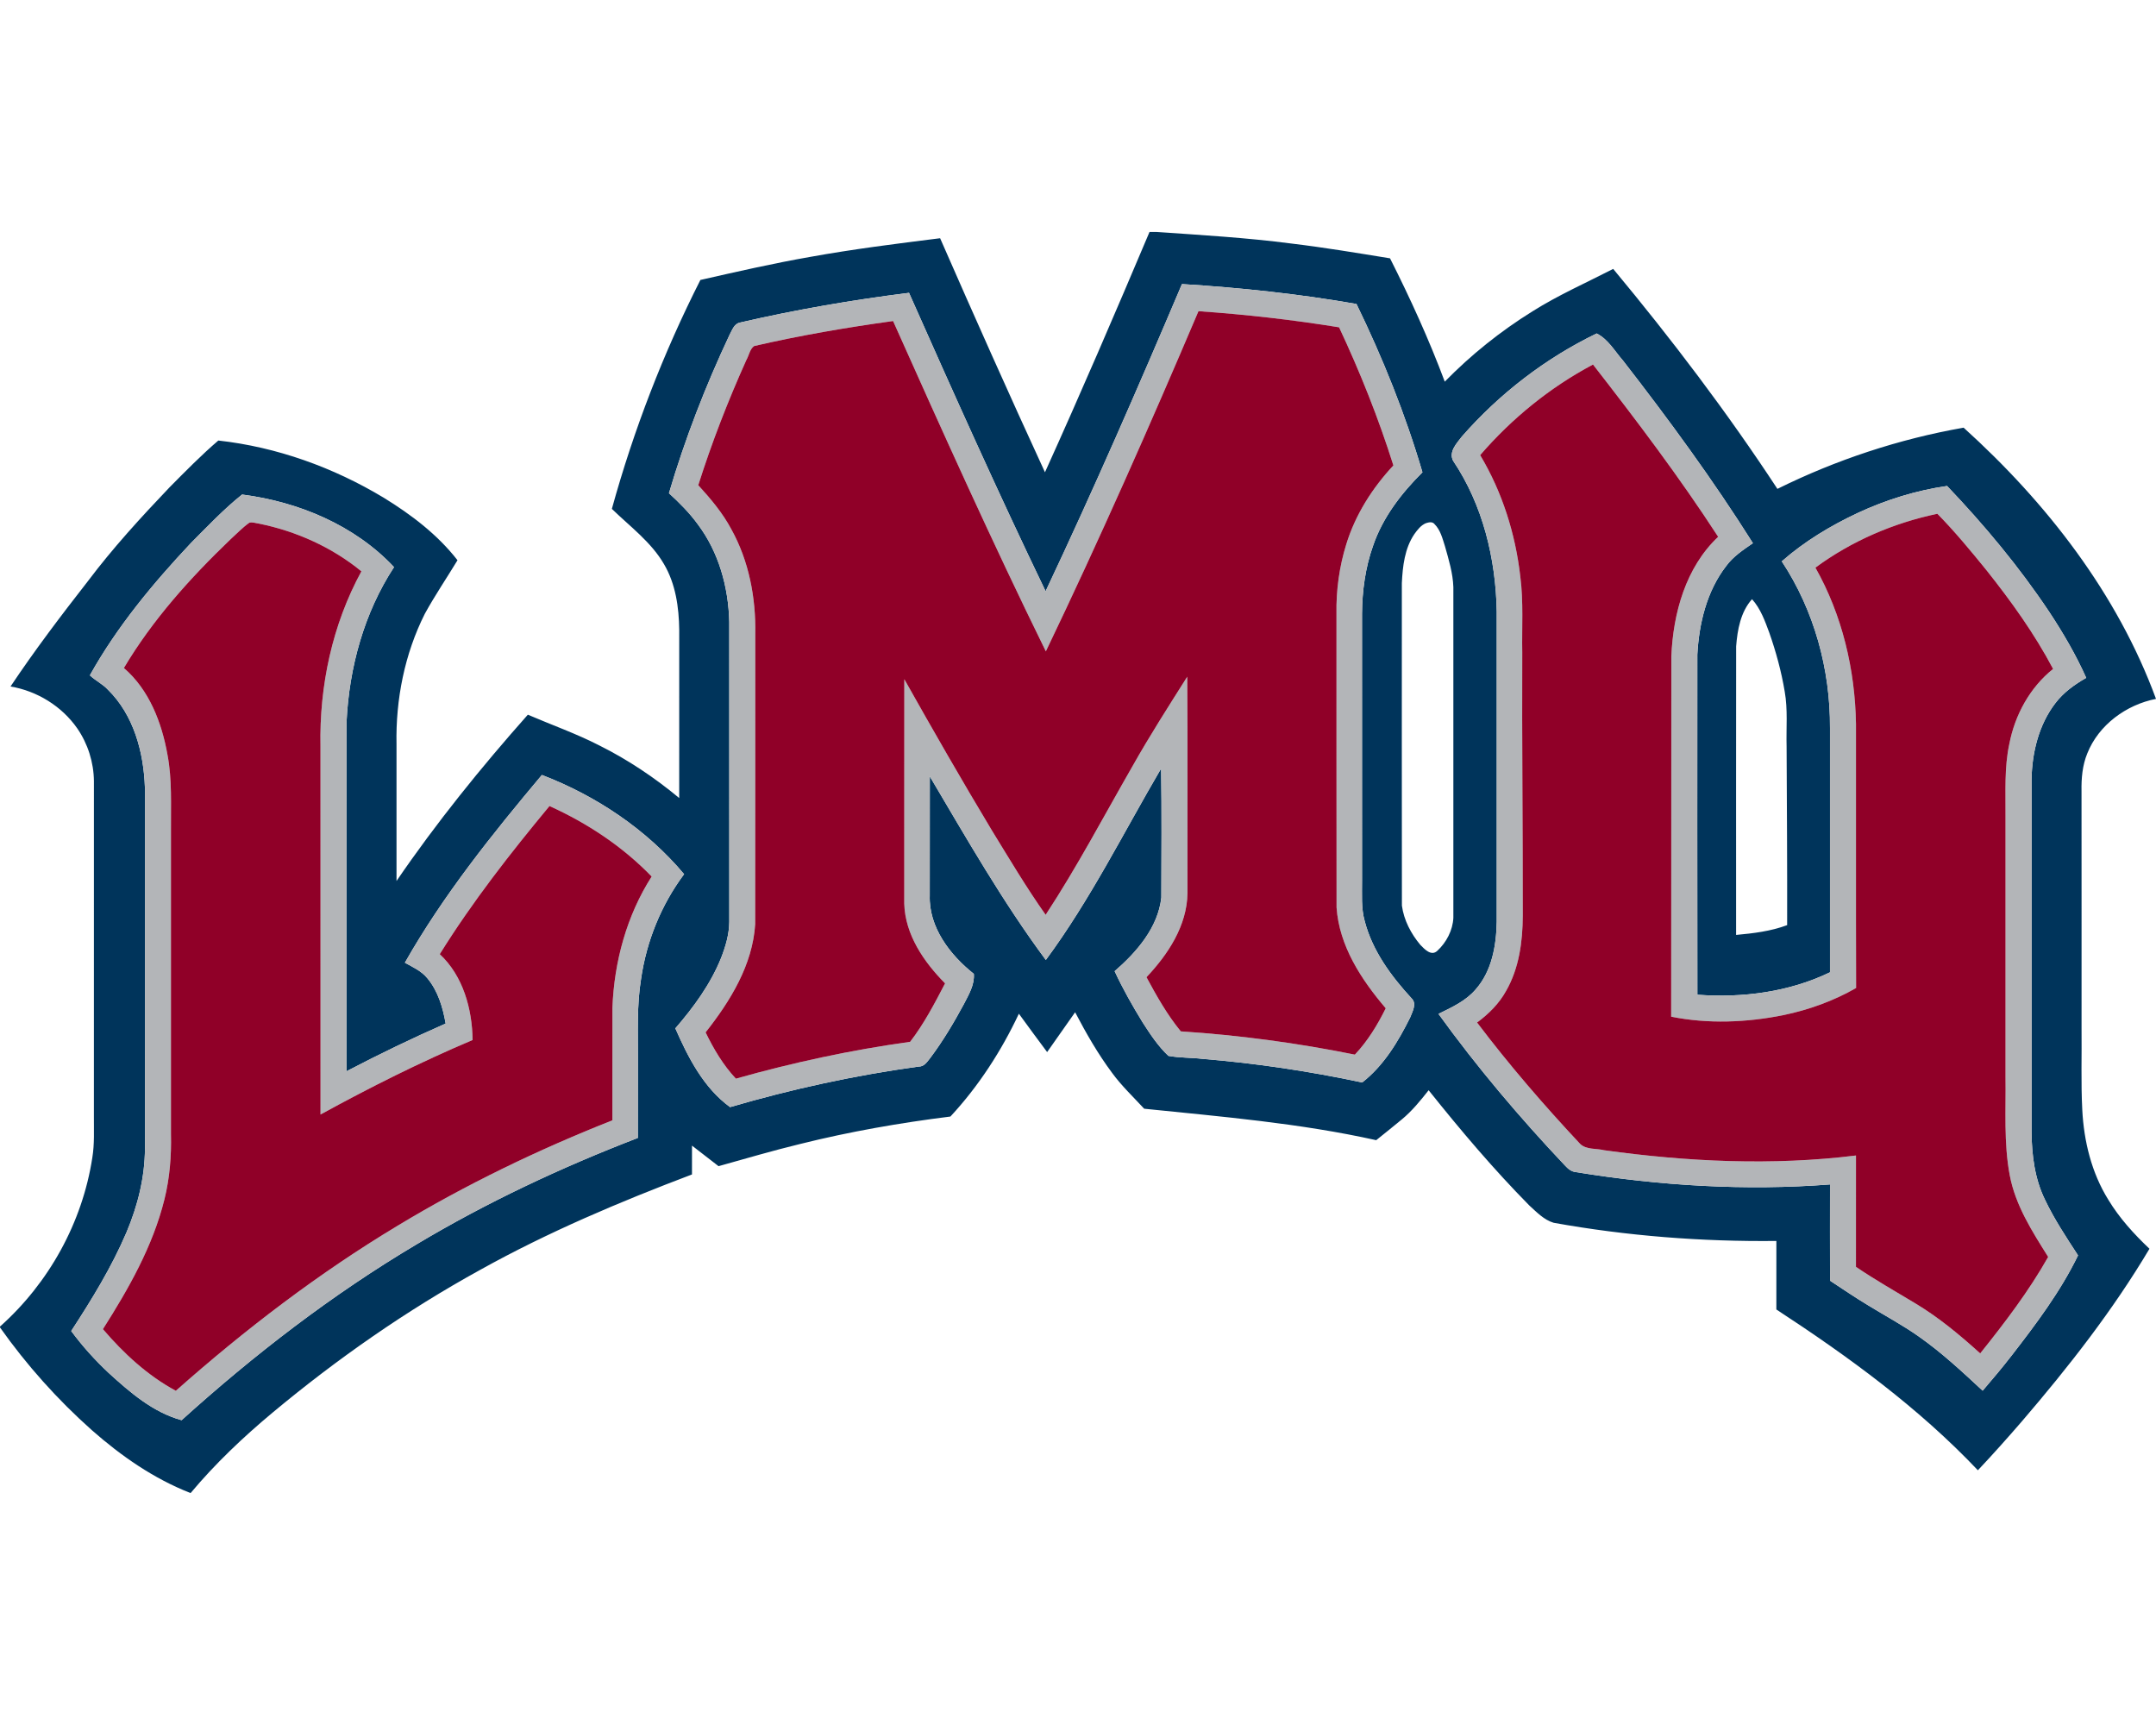 <?xml version="1.0" encoding="utf-8"?>
<svg xmlns="http://www.w3.org/2000/svg" height="1600px" style="shape-rendering:geometricPrecision; text-rendering:geometricPrecision; image-rendering:optimizeQuality; fill-rule:evenodd; clip-rule:evenodd" version="1.1" viewBox="0 0 2000 1600" width="2000px">
 <defs>
  <style type="text/css">
   
    .fil0 {fill:#00345B;fill-rule:nonzero}
    .fil2 {fill:#900028;fill-rule:nonzero}
    .fil1 {fill:#B3B5B8;fill-rule:nonzero}
   
  </style>
 </defs>
 <g id="Capa_x0020_1">
  
  <g id="Loyola_x0020_Marymount_x0020_Lions.cdr">
   <path class="fil0" d="M1066.35 215.13l6.25 0c41.92,2.9 83.9,5.34 125.58,10.78 30.54,3.67 60.9,8.76 91.27,13.69 18.8,37.26 36.16,75.27 50.78,114.39 24.37,-24.92 51.81,-46.87 81.43,-65.26 23.87,-15.03 49.76,-26.45 74.81,-39.32 54.27,65.28 105.72,133.02 152.33,204.03 54.48,-26.97 112.86,-46.25 172.73,-56.77 76.77,69.38 142.55,153.75 178.47,251.57 -27.57,5.38 -53.23,24.11 -63.75,50.6 -4.55,11.06 -5.57,23.18 -5.34,35.03 0.09,73.24 0.01,146.5 0.03,219.74 0.29,25.28 -0.64,50.56 0.67,75.82 1.49,29.11 8.61,58.4 24.14,83.34 10.28,17.04 23.8,31.85 38.19,45.5 -33.97,57.13 -75.08,109.66 -118.29,160 -13.33,15.42 -26.89,30.64 -40.88,45.45 -55.08,-58.11 -120.14,-105.49 -186.95,-149.14 0.06,-21.18 0.02,-42.37 0.02,-63.56 -69.17,0.74 -138.48,-4.59 -206.59,-16.85 -8.99,-2.68 -15.81,-9.91 -22.59,-16.06 -33.25,-33.71 -63.85,-69.91 -93.39,-106.88 -7.61,9.62 -15.39,19.24 -24.9,27.08 -7.84,6.5 -15.81,12.86 -23.74,19.24 -70.78,-15.77 -143.23,-21.79 -215.24,-29.18 -10.06,-10.89 -20.89,-21.13 -29.67,-33.12 -13.2,-17.66 -24.16,-36.86 -34.39,-56.35 -8.69,12.27 -17.27,24.64 -25.96,36.93 -8.84,-11.78 -17.52,-23.69 -26.21,-35.58 -16.3,34.63 -37.43,67.29 -63.51,95.37 -46.84,5.86 -93.44,13.98 -139.27,25.42 -25.46,6.17 -50.59,13.57 -75.83,20.62 -8.22,-6.33 -16.44,-12.67 -24.62,-19.07 -0.04,8.92 -0.02,17.83 -0.02,26.75 -67.14,25.43 -133.46,53.46 -196.26,88.38 -68.51,37.68 -132.91,82.59 -192.94,132.64 -27.26,22.74 -53.11,47.26 -75.91,74.51 -33.99,-13.25 -64.36,-34.33 -91.61,-58.36 -31.89,-28.36 -60.54,-60.42 -85.19,-95.26l0 -0.84c45.35,-40.35 76.42,-96.55 85.63,-156.61 2.12,-12.78 1.38,-25.75 1.47,-38.63 0,-103.56 -0.02,-207.12 0.02,-310.67 -0.17,-17.39 -5.62,-34.69 -15.51,-48.99 -14.35,-20.55 -37.19,-34.58 -61.84,-38.78 22.46,-33.63 46.92,-65.86 71.8,-97.73 23.16,-30.75 49.18,-59.17 75.71,-87 14.73,-14.83 29.37,-29.81 45.25,-43.4 54.25,6.02 106.72,24.93 153.38,53.02 25.56,15.69 49.95,34.19 68.49,58.01 -10.07,16.57 -20.96,32.65 -30.3,49.63 -18.76,37.29 -27.11,79.46 -26.28,121.06 0,42.28 0,84.54 0,126.83 37,-54.14 78.34,-105.21 121.83,-154.25 22.08,9.5 44.84,17.51 66.26,28.5 26.55,13.23 51.35,29.84 74.15,48.79 0.04,-51.96 0,-103.93 0.02,-155.89 -0.27,-20.98 -3.3,-42.68 -14.13,-61.05 -11.95,-20.6 -31.56,-34.9 -48.36,-51.26 20.24,-73.28 47.76,-144.51 82.12,-212.32 33.84,-7.69 67.68,-15.42 101.86,-21.4 39.95,-7.21 80.25,-12.29 120.52,-17.31 31.81,72.64 64.1,145.07 97.27,217.08 33.42,-73.81 65.42,-148.26 96.99,-222.91zm30.09 48.36l0 0c-40.58,95.67 -82.12,190.93 -126.49,284.91 -44.03,-91.42 -85.53,-184.06 -126.7,-276.78 -52.68,6.6 -105.09,15.62 -156.82,27.59 -5.49,1.06 -7.29,7.12 -9.66,11.39 -22.34,47.46 -41.37,96.54 -56.22,146.87 9.64,8.82 18.96,18.12 26.68,28.72 19.53,25.89 28.56,58.51 29.26,90.65 -0.02,92.76 -0.04,185.55 0.02,278.31 -0.1,11.48 -3.41,22.65 -7.54,33.27 -9.77,24.31 -25.43,45.73 -42.49,65.42 11.91,27.16 26.26,55.2 50.77,73.05 57.31,-16.77 115.8,-29.5 174.98,-37.62 5.15,0.17 7.89,-4.49 10.73,-7.99 11.8,-15.72 21.86,-32.7 31.19,-49.97 4.47,-8.77 9.98,-17.74 9.22,-28.01 -22.11,-17.53 -41.86,-43.21 -40.9,-72.78 0.08,-36.78 -0.02,-73.57 0.06,-110.36 34.2,57.75 67.58,116.24 107.63,170.25 41.16,-55.71 72.01,-117.99 106.95,-177.6 0.64,39.92 0.28,79.87 0.2,119.79 -3.16,27.89 -22.89,50.5 -43.32,68.22 7.59,16.38 16.53,32.12 25.98,47.51 7.06,10.97 14.33,22.08 23.91,31.04 10.34,1.89 21.08,1.53 31.55,2.76 49.82,4.07 99.32,11.51 148.21,21.89 19.98,-15.58 33.36,-37.89 44.48,-60.27 2.04,-5.34 6.4,-12.71 1.42,-17.63 -19.01,-20.62 -36.4,-44.16 -43.57,-71.69 -3.43,-12.14 -2.41,-24.8 -2.5,-37.24 -0.02,-82.66 0,-165.31 -0.02,-247.97 0.19,-21.35 3.09,-42.88 10.28,-63.07 8.98,-26.3 26.28,-48.68 45.79,-68.07 -15.79,-53.7 -36.74,-105.83 -61.2,-156.14 -53.53,-9.34 -107.65,-15.11 -161.88,-18.45zm259.7 141.39l0 0c-4.75,6.21 -12.44,14.09 -8.2,22.44 27.61,41.04 39.65,90.95 40.5,139.97 0,95.93 0.02,191.86 0,287.79 -0.41,21.98 -4.48,45.55 -19.48,62.58 -9.11,10.77 -22.19,16.66 -34.56,22.76 35.83,49.55 75.42,96.3 117.42,140.71 2.69,2.95 5.95,5.71 10.15,6.06 77.75,12.63 156.99,17.47 235.63,11.43 -0.04,29.75 -0.07,59.5 0.02,89.26 11.7,7.69 23.27,15.59 35.3,22.82 15.64,9.62 31.9,18.27 46.94,28.88 21.28,14.9 40.35,32.68 59.34,50.33 9.15,-10.64 18.18,-21.38 26.78,-32.48 22.78,-29.4 45.38,-59.42 61.69,-93.01 -10.89,-16.75 -22.04,-33.49 -30.64,-51.6 -9.49,-19.37 -12.25,-41.16 -12.48,-62.5 -0.02,-109.24 0,-218.48 0,-327.72 0.51,-24.77 6.72,-50.33 22,-70.27 7.56,-10.03 17.9,-17.42 28.71,-23.59 -9.58,-21.44 -21.47,-41.79 -34.4,-61.35 -27.84,-41.72 -60.09,-80.36 -94.66,-116.63 -28.82,4.15 -56.87,12.9 -83.22,25.19 -25.13,11.83 -49.22,26.34 -70.12,44.72 30.07,45.51 45.04,100.23 44.72,154.59 -0.03,75.54 -0.02,151.07 0,226.59 -38.02,18.4 -81.19,23.89 -123.02,20.81 -0.15,-105.19 -0.08,-210.4 -0.04,-315.58 1.59,-28.92 8.75,-58.8 26.76,-82.07 6.51,-8.9 15.83,-15.03 24.8,-21.19 -36.96,-58.68 -78.03,-114.69 -120.54,-169.41 -7.69,-8.75 -13.67,-19.68 -24.39,-25.11 -47.55,22.99 -90.25,55.88 -125.01,95.58zm-1179.11 98.89l0 0c-35.24,37.52 -68.53,77.54 -93.66,122.62 5.12,4.9 11.8,7.99 16.68,13.26 23.96,23.48 33.24,57.98 34.37,90.66 0.06,111.66 -0.02,223.32 0.04,334.99 -0.08,26.71 -6.72,53.05 -17.04,77.59 -13.77,32.31 -32.21,62.32 -51.35,91.67 10.28,13.99 22,26.93 34.65,38.8 19.86,18.12 41.22,36.66 67.73,43.91 67.35,-60.86 139.65,-116.55 217.74,-162.96 65.33,-39.08 134.5,-71.52 205.5,-98.84 0.08,-24.52 0,-49.03 0.04,-73.53 0.17,-24.67 -1.08,-49.51 2.94,-73.96 5.04,-35.05 18.73,-68.77 39.93,-97.16 -34.89,-41.5 -81.44,-72.65 -131.92,-92.02 -46.2,55.04 -91.53,111.47 -127.1,174.15 7.37,4.1 15.44,7.7 20.87,14.42 9.87,11.84 14.35,27.08 16.95,42.02 -31.15,13.67 -61.79,28.5 -91.95,44.24 -0.02,-107.99 -0.08,-216 0.02,-324.01 2.4,-50.44 16.23,-101.11 44.04,-143.61 -36.56,-38.91 -88.58,-60.59 -140.94,-67.31 -17.08,13.67 -32.13,29.61 -47.54,45.07zm1145.67 -18.49l0 0c-4.64,1.95 -7.8,6.14 -10.66,10.1 -9.03,13.27 -10.87,29.84 -11.63,45.48 0.02,99.71 -0.11,199.43 0.06,299.14 1.8,13.43 8.46,26.11 17.1,36.4 3.88,3.99 10.11,10.77 15.69,5.56 8.47,-7.76 14.38,-19.08 14.94,-30.63 0,-102.24 0,-204.49 0,-306.72 -0.43,-13.01 -4.29,-25.56 -7.8,-38 -2.31,-7.2 -4.18,-15.08 -9.73,-20.55 -1.99,-2.48 -5.42,-1.59 -7.97,-0.78zm302.55 70.48l0 0c-10.62,11.87 -13.54,28.42 -14.73,43.78 -0.1,89.21 -0.06,178.43 -0.04,267.63 16,-1.45 32.21,-3.42 47.36,-9.08 0.13,-55.24 -0.25,-110.46 -0.51,-165.69 -0.46,-17 1.25,-34.18 -1.76,-51.03 -3.11,-18.56 -8.07,-36.79 -14.3,-54.54 -4.05,-10.92 -8.07,-22.28 -16.02,-31.07z"/>
   <path class="fil1" d="M177.03 503.77c15.41,-15.46 30.46,-31.4 47.54,-45.07 52.36,6.72 104.38,28.4 140.94,67.31 -27.81,42.5 -41.64,93.17 -44.04,143.61 -0.1,108.01 -0.04,216.02 -0.02,324.01 30.16,-15.74 60.8,-30.57 91.95,-44.24 -2.6,-14.94 -7.08,-30.18 -16.95,-42.02 -5.43,-6.72 -13.5,-10.32 -20.87,-14.42 35.57,-62.68 80.9,-119.11 127.1,-174.15 50.48,19.37 97.03,50.52 131.92,92.02 -21.2,28.39 -34.89,62.11 -39.93,97.16 -4.02,24.45 -2.77,49.29 -2.94,73.96 -0.04,24.5 0.04,49.01 -0.04,73.53 -71,27.32 -140.17,59.76 -205.5,98.84 -78.09,46.41 -150.39,102.1 -217.74,162.96 -26.51,-7.25 -47.87,-25.79 -67.73,-43.91 -12.65,-11.87 -24.37,-24.81 -34.65,-38.8 19.14,-29.35 37.58,-59.36 51.35,-91.67 10.32,-24.54 16.96,-50.88 17.04,-77.59 -0.06,-111.67 0.02,-223.33 -0.04,-334.99 -1.13,-32.68 -10.41,-67.18 -34.37,-90.66 -4.88,-5.27 -11.56,-8.36 -16.68,-13.26 25.13,-45.08 58.42,-85.1 93.66,-122.62zm919.41 -240.28c54.23,3.34 108.35,9.11 161.88,18.45 24.46,50.31 45.41,102.44 61.2,156.14 -19.51,19.39 -36.81,41.77 -45.79,68.07 -7.19,20.19 -10.09,41.72 -10.28,63.07 0.02,82.66 0,165.31 0.02,247.97 0.09,12.44 -0.93,25.1 2.5,37.24 7.17,27.53 24.56,51.07 43.57,71.69 4.98,4.92 0.62,12.29 -1.42,17.63 -11.12,22.38 -24.5,44.69 -44.48,60.27 -48.89,-10.38 -98.39,-17.82 -148.21,-21.89 -10.47,-1.23 -21.21,-0.87 -31.55,-2.76 -9.58,-8.96 -16.85,-20.07 -23.91,-31.04 -9.45,-15.39 -18.39,-31.13 -25.98,-47.51 20.43,-17.72 40.16,-40.33 43.32,-68.22 0.08,-39.92 0.44,-79.87 -0.2,-119.79 -34.94,59.61 -65.79,121.89 -106.95,177.6 -40.05,-54.01 -73.43,-112.5 -107.63,-170.25 -0.08,36.79 0.02,73.58 -0.06,110.36 -0.96,29.57 18.79,55.25 40.9,72.78 0.76,10.27 -4.75,19.24 -9.22,28.01 -9.33,17.27 -19.39,34.25 -31.19,49.97 -2.84,3.5 -5.58,8.16 -10.73,7.99 -59.18,8.12 -117.67,20.85 -174.98,37.62 -24.51,-17.85 -38.86,-45.89 -50.77,-73.05 17.06,-19.69 32.72,-41.11 42.49,-65.42 4.13,-10.62 7.44,-21.79 7.54,-33.27 -0.06,-92.76 -0.04,-185.55 -0.02,-278.31 -0.7,-32.14 -9.73,-64.76 -29.26,-90.65 -7.72,-10.6 -17.04,-19.9 -26.68,-28.72 14.85,-50.33 33.88,-99.41 56.22,-146.87 2.37,-4.27 4.17,-10.33 9.66,-11.39 51.73,-11.97 104.14,-20.99 156.82,-27.59 41.17,92.72 82.67,185.36 126.7,276.78 44.37,-93.98 85.91,-189.24 126.49,-284.91zm15.32 25.15l0 0c-45.11,106.09 -91.71,211.58 -141.58,315.52 -49.63,-101.02 -95.8,-203.67 -141.72,-306.39 -43.24,6 -86.34,13.35 -128.87,23.19 -4.05,2.82 -4.77,8.77 -7.22,12.94 -17.04,37.83 -32.09,76.57 -44.63,116.13 11.5,12.59 22.61,25.73 30.66,40.86 16.4,29.52 22.86,63.75 22.23,97.29 -0.08,89.66 0.08,179.32 -0.08,268.98 -2.36,37.81 -23.1,71.4 -46.01,100.41 7.5,15.42 16.31,30.39 28.12,42.93 53.02,-14.98 107.01,-26.62 161.6,-34.16 12.89,-16.72 22.72,-35.54 32.43,-54.23 -19.67,-19.85 -37.02,-45.09 -37.87,-73.93 0.06,-69.39 -0.04,-138.79 0.06,-208.19 26.47,47.07 53.34,93.92 81.19,140.2 16.21,26.37 32.02,53.05 49.92,78.35 29.22,-44.5 54.02,-91.63 80.51,-137.75 15.95,-28.31 33.5,-55.67 50.86,-83.13 0.48,66.97 0.08,133.97 0.21,200.94 -0.51,30.09 -18.03,56.62 -38.04,77.79 9.39,17.44 19.22,34.86 31.83,50.24 54.23,3.54 108.2,10.79 161.46,21.58 11.91,-12.57 21,-27.53 28.65,-43 -22.63,-26.51 -43.15,-57.75 -45.61,-93.47 -0.16,-90.83 0.01,-181.68 -0.08,-272.52 -0.38,-21.79 2.63,-43.66 9.11,-64.47 8.44,-27.44 24.2,-52.15 43.68,-73.05 -13.8,-43.8 -30.86,-86.54 -50.37,-128.1 -43.23,-7.03 -86.78,-11.93 -130.44,-14.96zm244.38 116.24c34.76,-39.7 77.46,-72.59 125.01,-95.58 10.72,5.43 16.7,16.36 24.39,25.11 42.51,54.72 83.58,110.73 120.54,169.41 -8.97,6.16 -18.29,12.29 -24.8,21.19 -18.01,23.27 -25.17,53.15 -26.76,82.07 -0.04,105.18 -0.11,210.39 0.04,315.58 41.83,3.08 85,-2.41 123.02,-20.81 -0.02,-75.52 -0.03,-151.05 0,-226.59 0.32,-54.36 -14.65,-109.08 -44.72,-154.59 20.9,-18.38 44.99,-32.89 70.12,-44.72 26.35,-12.29 54.4,-21.04 83.22,-25.19 34.57,36.27 66.82,74.91 94.66,116.63 12.93,19.56 24.82,39.91 34.4,61.35 -10.81,6.17 -21.15,13.56 -28.71,23.59 -15.28,19.94 -21.49,45.5 -22,70.27 0,109.24 -0.02,218.48 0,327.72 0.23,21.34 2.99,43.13 12.48,62.5 8.6,18.11 19.75,34.85 30.64,51.6 -16.31,33.59 -38.91,63.61 -61.69,93.01 -8.6,11.1 -17.63,21.84 -26.78,32.48 -18.99,-17.65 -38.06,-35.43 -59.34,-50.33 -15.04,-10.61 -31.3,-19.26 -46.94,-28.88 -12.03,-7.23 -23.6,-15.13 -35.3,-22.82 -0.09,-29.76 -0.06,-59.51 -0.02,-89.26 -78.64,6.04 -157.88,1.2 -235.63,-11.43 -4.2,-0.35 -7.46,-3.11 -10.15,-6.06 -42,-44.41 -81.59,-91.16 -117.42,-140.71 12.37,-6.1 25.45,-11.99 34.56,-22.76 15,-17.03 19.07,-40.6 19.48,-62.58 0.02,-95.93 0,-191.86 0,-287.79 -0.85,-49.02 -12.89,-98.93 -40.5,-139.97 -4.24,-8.35 3.45,-16.23 8.2,-22.44zm16.93 17.27l0 0c20.52,34.28 32.77,73.17 37.26,112.78 2.99,23.31 1.37,46.87 1.78,70.29 -0.36,81.42 0.57,162.83 0.49,244.25 -0.11,23.9 -3.39,48.63 -15.47,69.64 -6.47,11.78 -16.21,21.4 -26.92,29.33 29.74,39.33 62.01,76.69 95.7,112.67 5.87,5.45 14.86,3.94 22.21,5.78 77.24,10.71 156.01,14.5 233.57,4.88 0.02,34.43 0.06,68.85 -0.02,103.28 17.8,12.08 36.51,22.72 54.93,33.78 21.85,13.1 41.49,29.46 60.33,46.5 22.8,-28.5 45.07,-57.64 63.04,-89.49 -14.83,-23.65 -30.42,-47.9 -35.64,-75.8 -5.66,-29.99 -3.47,-60.65 -3.92,-90.96 0,-80.78 0,-161.56 0,-242.34 0.19,-22.23 -1.21,-44.72 3.52,-66.63 5.15,-26.91 19.07,-52.43 40.62,-69.66 -17.22,-32.61 -38.82,-62.66 -61.73,-91.46 -14.6,-17.99 -29.39,-35.9 -45.62,-52.45 -40.63,8.5 -79.7,25.29 -113.14,49.97 24.85,43.97 36.79,94.56 37.63,144.89 0.11,81.67 -0.14,163.34 0.11,245.01 -20.9,12.02 -43.87,20.24 -67.43,25.16 -34.16,6.87 -69.81,8.33 -104.11,1.44 0.21,-111.34 -0.03,-222.68 0.14,-334.02 1.66,-40.22 13.33,-82.69 43.45,-111.08 -35.86,-55.27 -75.66,-107.83 -116.11,-159.79 -39.76,21.07 -75.3,49.97 -104.67,84.03zm-1159.5 78.34l0 0c-37.26,35.73 -72.2,74.59 -98.65,119.1 23.46,20.21 35.13,50.62 40.43,80.42 4.41,23.08 3.05,46.66 3.23,70.03 0,93.95 -0.01,187.93 0,281.91 0.5,20.31 -1.13,40.75 -6.05,60.51 -10.76,43.46 -33.22,82.85 -57.06,120.36 19.2,22.49 41.47,43.08 67.64,57.18 64.04,-56.77 132.32,-108.95 205.71,-153.09 63.42,-38.31 130.39,-70.52 199.24,-97.78 0.02,-34.81 -0.05,-69.61 0.04,-104.41 1.61,-42.7 13.28,-85.53 36.4,-121.72 -26.86,-27.8 -59.63,-49.5 -94.78,-65.38 -36.37,43.87 -71.63,88.92 -101.78,137.39 21.65,20.13 30.09,50.88 30.47,79.63 -48.26,20.43 -95.17,43.89 -141.09,69.11 -0.07,-113.82 -0.02,-227.62 -0.03,-341.43 -1.14,-56.08 10.98,-112.96 37.96,-162.39 -27.26,-22.34 -60.33,-37.19 -94.79,-44.21 -3.03,-0.36 -6.13,-1.67 -9.16,-0.89 -6.44,4.6 -11.89,10.38 -17.73,15.66z"/>
   <path class="fil2" d="M1111.76 288.64c43.66,3.03 87.21,7.93 130.44,14.96 19.51,41.56 36.57,84.3 50.37,128.1 -19.48,20.9 -35.24,45.61 -43.68,73.05 -6.48,20.81 -9.49,42.68 -9.11,64.47 0.09,90.84 -0.08,181.69 0.08,272.52 2.46,35.72 22.98,66.96 45.61,93.47 -7.65,15.47 -16.74,30.43 -28.65,43 -53.26,-10.79 -107.23,-18.04 -161.46,-21.58 -12.61,-15.38 -22.44,-32.8 -31.83,-50.24 20.01,-21.17 37.53,-47.7 38.04,-77.79 -0.13,-66.97 0.27,-133.97 -0.21,-200.94 -17.36,27.46 -34.91,54.82 -50.86,83.13 -26.49,46.12 -51.29,93.25 -80.51,137.75 -17.9,-25.3 -33.71,-51.98 -49.92,-78.35 -27.85,-46.28 -54.72,-93.13 -81.19,-140.2 -0.1,69.4 0,138.8 -0.06,208.19 0.85,28.84 18.2,54.08 37.87,73.93 -9.71,18.69 -19.54,37.51 -32.43,54.23 -54.59,7.54 -108.58,19.18 -161.6,34.16 -11.81,-12.54 -20.62,-27.51 -28.12,-42.93 22.91,-29.01 43.65,-62.6 46.01,-100.41 0.16,-89.66 0,-179.32 0.08,-268.98 0.63,-33.54 -5.83,-67.77 -22.23,-97.29 -8.05,-15.13 -19.16,-28.27 -30.66,-40.86 12.54,-39.56 27.59,-78.3 44.63,-116.13 2.45,-4.17 3.17,-10.12 7.22,-12.94 42.53,-9.84 85.63,-17.19 128.87,-23.19 45.92,102.72 92.09,205.37 141.72,306.39 49.87,-103.94 96.47,-209.43 141.58,-315.52zm-898.19 211.85c5.84,-5.28 11.29,-11.06 17.73,-15.66 3.03,-0.78 6.13,0.53 9.16,0.89 34.46,7.02 67.53,21.87 94.79,44.21 -26.98,49.43 -39.1,106.31 -37.96,162.39 0.01,113.81 -0.04,227.61 0.03,341.43 45.92,-25.22 92.83,-48.68 141.09,-69.11 -0.38,-28.75 -8.82,-59.5 -30.47,-79.63 30.15,-48.47 65.41,-93.52 101.78,-137.39 35.15,15.88 67.92,37.58 94.78,65.38 -23.12,36.19 -34.79,79.02 -36.4,121.72 -0.09,34.8 -0.02,69.6 -0.04,104.41 -68.85,27.26 -135.82,59.47 -199.24,97.78 -73.39,44.14 -141.67,96.32 -205.71,153.09 -26.17,-14.1 -48.44,-34.69 -67.64,-57.18 23.84,-37.51 46.3,-76.9 57.06,-120.36 4.92,-19.76 6.55,-40.2 6.05,-60.51 -0.01,-93.98 0,-187.96 0,-281.91 -0.18,-23.37 1.18,-46.95 -3.23,-70.03 -5.3,-29.8 -16.97,-60.21 -40.43,-80.42 26.45,-44.51 61.39,-83.37 98.65,-119.1zm1159.5 -78.34c29.37,-34.06 64.91,-62.96 104.67,-84.03 40.45,51.96 80.25,104.52 116.11,159.79 -30.12,28.39 -41.79,70.86 -43.45,111.08 -0.17,111.34 0.07,222.68 -0.14,334.02 34.3,6.89 69.95,5.43 104.11,-1.44 23.56,-4.92 46.53,-13.14 67.43,-25.16 -0.25,-81.67 0,-163.34 -0.11,-245.01 -0.84,-50.33 -12.78,-100.92 -37.63,-144.89 33.44,-24.68 72.51,-41.47 113.14,-49.97 16.23,16.55 31.02,34.46 45.62,52.45 22.91,28.8 44.51,58.85 61.73,91.46 -21.55,17.23 -35.47,42.75 -40.62,69.66 -4.73,21.91 -3.33,44.4 -3.52,66.63 0,80.78 0,161.56 0,242.34 0.45,30.31 -1.74,60.97 3.92,90.96 5.22,27.9 20.81,52.15 35.64,75.8 -17.97,31.85 -40.24,60.99 -63.04,89.49 -18.84,-17.04 -38.48,-33.4 -60.33,-46.5 -18.42,-11.06 -37.13,-21.7 -54.93,-33.78 0.08,-34.43 0.04,-68.85 0.02,-103.28 -77.56,9.62 -156.33,5.83 -233.57,-4.88 -7.35,-1.84 -16.34,-0.33 -22.21,-5.78 -33.69,-35.98 -65.96,-73.34 -95.7,-112.67 10.71,-7.93 20.45,-17.55 26.92,-29.33 12.08,-21.01 15.36,-45.74 15.47,-69.64 0.08,-81.42 -0.85,-162.83 -0.49,-244.25 -0.41,-23.42 1.21,-46.98 -1.78,-70.29 -4.49,-39.61 -16.74,-78.5 -37.26,-112.78z"/>
  </g>
 </g>
</svg>